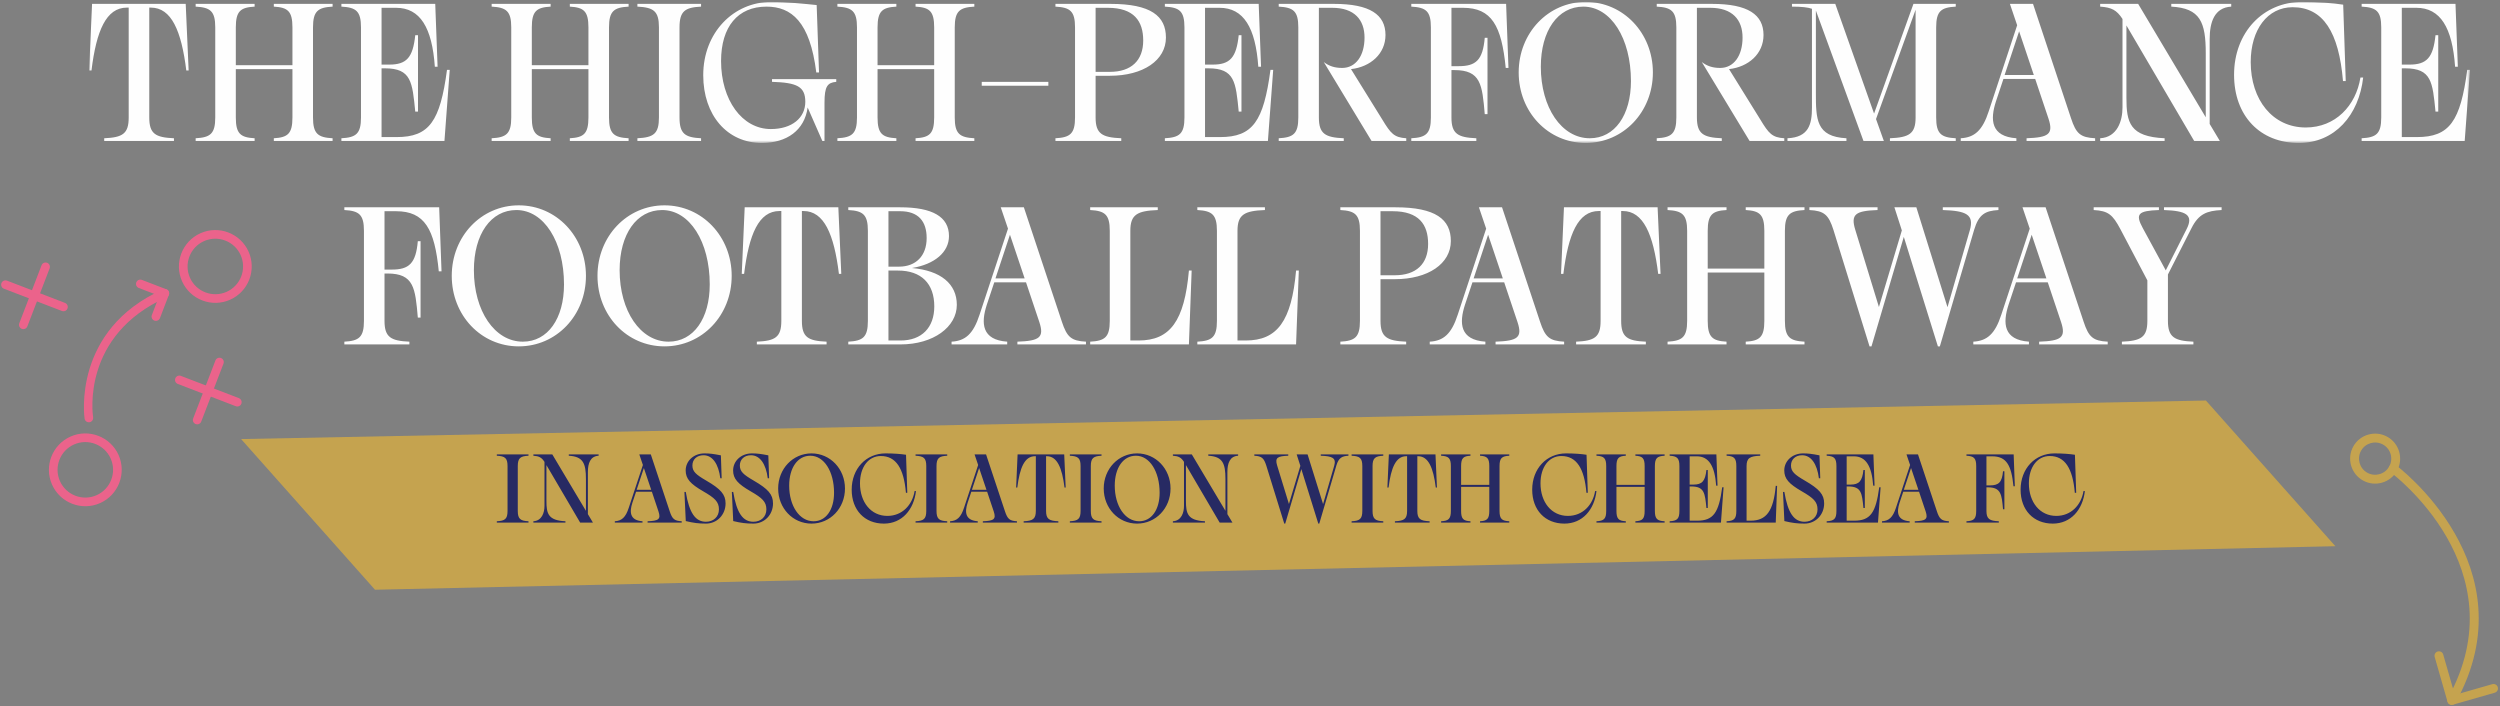 <?xml version="1.0" encoding="UTF-8"?>
<svg width="786px" height="222px" viewBox="0 0 786 222" version="1.1" xmlns="http://www.w3.org/2000/svg" xmlns:xlink="http://www.w3.org/1999/xlink">
    <rect x="0" y="0" width="786" height="222" fill="#808080" stroke="none"/>
    <title>Group 32</title>
    <defs>
        <polygon id="path-1" points="-8.41644627e-15 0 748.542 0 748.542 44.341 -8.41644627e-15 44.341"></polygon>
    </defs>
    <g id="Page-1" stroke="none" stroke-width="1" fill="none" fill-rule="evenodd">
        <g id="Group-32" transform="translate(0.361, 0.605)">
            <polygon id="Fill-1" fill="#C5A34F" points="117.537 184.806 733.88 171.122 693.173 125.32 75.435 137.434"></polygon>
            <g id="Group-31">
                <path d="M155.835,163.281 L155.835,163.71 L165.802,163.71 L165.802,163.281 C163.287,163.158 162.428,162.577 162.428,160.032 L162.428,145.927 C162.428,143.382 163.287,142.8 165.802,142.676 L165.802,142.248 L155.835,142.248 L155.835,142.676 C158.381,142.8 159.209,143.382 159.209,145.927 L159.209,160.032 C159.209,162.577 158.381,163.158 155.835,163.281 L155.835,163.281 Z M167.328,163.281 L167.328,163.71 L177.418,163.71 L177.418,163.281 C171.959,163.036 171.437,160.829 171.437,156.935 L171.437,145.621 L182.048,163.71 L186.065,163.71 L184.471,161.043 L184.471,147.767 C184.471,145.1 185.206,142.83 187.844,142.676 L187.844,142.248 L178.46,142.248 L178.46,142.676 C182.998,142.923 183.857,145.1 183.857,150.005 L183.857,160.001 L173.277,142.248 L167.328,142.248 L167.328,142.676 C169.107,142.8 169.905,143.199 170.824,144.608 L170.824,158.467 C170.824,160.583 169.996,163.129 167.328,163.281 L167.328,163.281 Z M203.238,163.281 L203.238,163.71 L213.971,163.71 L213.971,163.281 C211.67,163.158 210.996,162.577 210.199,160.154 L204.25,142.248 L200.631,142.248 L201.766,145.59 L197.319,159.05 C196.338,162.085 195.08,163.158 192.934,163.281 L192.934,163.71 L201.644,163.71 L201.644,163.281 C197.657,163.005 197.503,160.399 198.454,157.486 L199.619,153.991 L204.587,153.991 L206.672,160.215 C207.469,162.637 206.703,163.158 203.238,163.281 L203.238,163.281 Z M199.803,153.378 L202.072,146.541 L204.373,153.378 L199.803,153.378 Z M221.594,164.017 C225.059,164.017 227.758,161.257 227.758,157.67 C227.758,154.849 226.225,153.133 221.687,150.495 C218.406,148.595 217.331,147.614 217.331,145.743 C217.331,143.842 218.711,142.524 220.828,142.524 C223.679,142.524 225.551,145.314 226.103,149.76 L226.531,149.76 L226.286,142.555 C223.955,142.095 222.729,141.941 221.135,141.941 C217.73,141.941 215.216,144.332 215.216,147.307 C215.216,149.913 216.688,151.538 220.736,153.868 C224.354,155.953 225.673,157.149 225.673,159.541 C225.673,161.902 223.925,163.434 221.594,163.434 C218.344,163.434 216.35,160.798 215.246,154.052 L214.817,154.052 L215.246,163.22 C217.669,163.802 219.263,164.017 221.594,164.017 L221.594,164.017 Z M236.51,164.017 C239.976,164.017 242.674,161.257 242.674,157.67 C242.674,154.849 241.141,153.133 236.602,150.495 C233.321,148.595 232.248,147.614 232.248,145.743 C232.248,143.842 233.628,142.524 235.743,142.524 C238.596,142.524 240.466,145.314 241.018,149.76 L241.447,149.76 L241.201,142.555 C238.872,142.095 237.644,141.941 236.05,141.941 C232.646,141.941 230.131,144.332 230.131,147.307 C230.131,149.913 231.603,151.538 235.651,153.868 C239.27,155.953 240.589,157.149 240.589,159.541 C240.589,161.902 238.841,163.434 236.51,163.434 C233.259,163.434 231.266,160.798 230.162,154.052 L229.733,154.052 L230.162,163.22 C232.584,163.802 234.18,164.017 236.51,164.017 L236.51,164.017 Z M254.781,164.017 C260.669,164.017 265.299,159.173 265.299,152.979 C265.299,146.817 260.669,141.941 254.781,141.941 C248.923,141.941 244.293,146.786 244.293,152.979 C244.293,159.173 248.892,164.017 254.781,164.017 L254.781,164.017 Z M255.425,163.281 C251.008,163.281 247.758,158.467 247.758,152.089 C247.758,146.449 250.426,142.676 254.412,142.676 C258.706,142.676 261.864,147.614 261.864,154.328 C261.864,159.663 259.319,163.281 255.425,163.281 L255.425,163.281 Z M277.532,164.017 C283.204,164.017 286.946,159.663 287.62,153.776 L287.191,153.776 C286.485,158.191 283.266,161.595 278.636,161.595 C273.453,161.595 270.018,157.272 270.018,151.354 C270.018,146.265 272.655,142.769 276.58,142.769 C281.365,142.769 283.818,146.694 284.462,154.328 L284.891,154.328 L284.493,142.371 C282.928,142.125 280.629,141.941 278.053,141.941 C271.95,141.941 267.411,146.725 267.411,153.347 C267.411,159.786 271.491,164.017 277.532,164.017 L277.532,164.017 Z M287.485,163.281 L287.485,163.71 L297.451,163.71 L297.451,163.281 C294.937,163.158 294.078,162.577 294.078,160.032 L294.078,145.927 C294.078,143.382 294.937,142.8 297.451,142.676 L297.451,142.248 L287.485,142.248 L287.485,142.676 C290.031,142.8 290.858,143.382 290.858,145.927 L290.858,160.032 C290.858,162.577 290.031,163.158 287.485,163.281 L287.485,163.281 Z M308.642,163.281 L308.642,163.71 L319.374,163.71 L319.374,163.281 C317.075,163.158 316.4,162.577 315.603,160.154 L309.653,142.248 L306.034,142.248 L307.169,145.59 L302.723,159.05 C301.742,162.085 300.484,163.158 298.337,163.281 L298.337,163.71 L307.047,163.71 L307.047,163.281 C303.06,163.005 302.907,160.399 303.857,157.486 L305.023,153.991 L309.991,153.991 L312.077,160.215 C312.874,162.637 312.106,163.158 308.642,163.281 L308.642,163.281 Z M305.206,153.378 L307.476,146.541 L309.776,153.378 L305.206,153.378 Z M321.472,163.281 L321.472,163.71 L332.39,163.71 L332.39,163.281 C329.476,163.158 328.525,162.577 328.525,160.032 L328.525,142.83 L328.771,142.83 C331.991,142.83 333.554,146.449 334.322,152.672 L334.689,152.672 L334.229,142.248 L319.571,142.248 L319.11,152.672 L319.479,152.672 C320.245,146.449 321.779,142.83 325.029,142.83 L325.305,142.83 L325.305,160.032 C325.305,162.577 324.355,163.158 321.472,163.281 L321.472,163.281 Z M335.998,163.281 L335.998,163.71 L345.964,163.71 L345.964,163.281 C343.45,163.158 342.592,162.577 342.592,160.032 L342.592,145.927 C342.592,143.382 343.45,142.8 345.964,142.676 L345.964,142.248 L335.998,142.248 L335.998,142.676 C338.543,142.8 339.371,143.382 339.371,145.927 L339.371,160.032 C339.371,162.577 338.543,163.158 335.998,163.281 L335.998,163.281 Z M357.139,164.017 C363.027,164.017 367.657,159.173 367.657,152.979 C367.657,146.817 363.027,141.941 357.139,141.941 C351.281,141.941 346.651,146.786 346.651,152.979 C346.651,159.173 351.251,164.017 357.139,164.017 L357.139,164.017 Z M357.783,163.281 C353.367,163.281 350.117,158.467 350.117,152.089 C350.117,146.449 352.785,142.676 356.772,142.676 C361.064,142.676 364.223,147.614 364.223,154.328 C364.223,159.663 361.678,163.281 357.783,163.281 L357.783,163.281 Z M368.391,163.281 L368.391,163.71 L378.479,163.71 L378.479,163.281 C373.021,163.036 372.5,160.829 372.5,156.935 L372.5,145.621 L383.109,163.71 L387.127,163.71 L385.533,161.043 L385.533,147.767 C385.533,145.1 386.268,142.83 388.906,142.676 L388.906,142.248 L379.521,142.248 L379.521,142.676 C384.06,142.923 384.919,145.1 384.919,150.005 L384.919,160.001 L374.339,142.248 L368.391,142.248 L368.391,142.676 C370.168,142.8 370.966,143.199 371.886,144.608 L371.886,158.467 C371.886,160.583 371.058,163.129 368.391,163.281 L368.391,163.281 Z M407.305,142.248 L408.47,145.866 L404.882,157.855 L401.172,145.743 C400.435,143.321 401.232,142.8 404.667,142.676 L404.667,142.248 L393.996,142.248 L393.996,142.676 C396.295,142.8 397.001,143.382 397.768,145.804 L403.411,164.017 L403.717,164.017 L408.776,146.877 L414.113,164.017 L414.419,164.017 L419.785,145.773 C420.522,143.321 421.534,142.8 423.589,142.676 L423.589,142.248 L414.879,142.248 L414.879,142.676 C418.559,142.8 419.816,143.382 419.111,145.835 L415.616,157.884 L410.739,142.248 L407.305,142.248 Z M424.579,163.281 L424.579,163.71 L434.545,163.71 L434.545,163.281 C432.031,163.158 431.172,162.577 431.172,160.032 L431.172,145.927 C431.172,143.382 432.031,142.8 434.545,142.676 L434.545,142.248 L424.579,142.248 L424.579,142.676 C427.123,142.8 427.951,143.382 427.951,145.927 L427.951,160.032 C427.951,162.577 427.123,163.158 424.579,163.281 L424.579,163.281 Z M438.197,163.281 L438.197,163.71 L449.114,163.71 L449.114,163.281 C446.201,163.158 445.25,162.577 445.25,160.032 L445.25,142.83 L445.495,142.83 C448.716,142.83 450.279,146.449 451.046,152.672 L451.414,152.672 L450.954,142.248 L436.296,142.248 L435.835,152.672 L436.204,152.672 C436.97,146.449 438.504,142.83 441.754,142.83 L442.03,142.83 L442.03,160.032 C442.03,162.577 441.079,163.158 438.197,163.281 L438.197,163.281 Z M464.959,163.281 L464.959,163.71 L474.159,163.71 L474.159,163.281 C471.859,163.158 471.092,162.577 471.092,160.032 L471.092,145.927 C471.092,143.382 471.859,142.8 474.159,142.676 L474.159,142.248 L464.959,142.248 L464.959,142.676 C467.136,142.8 467.872,143.382 467.872,145.927 L467.872,151.844 L459.01,151.844 L459.01,145.927 C459.01,143.382 459.746,142.8 461.954,142.676 L461.954,142.248 L452.723,142.248 L452.723,142.676 C455.023,142.8 455.79,143.382 455.79,145.927 L455.79,160.032 C455.79,162.577 455.023,163.158 452.723,163.281 L452.723,163.71 L461.954,163.71 L461.954,163.281 C459.746,163.158 459.01,162.577 459.01,160.032 L459.01,152.458 L467.872,152.458 L467.872,160.032 C467.872,162.577 467.136,163.158 464.959,163.281 L464.959,163.281 Z M491.485,164.017 C497.157,164.017 500.899,159.663 501.573,153.776 L501.144,153.776 C500.44,158.191 497.219,161.595 492.589,161.595 C487.407,161.595 483.971,157.272 483.971,151.354 C483.971,146.265 486.609,142.769 490.534,142.769 C495.318,142.769 497.771,146.694 498.415,154.328 L498.844,154.328 L498.446,142.371 C496.881,142.125 494.582,141.941 492.006,141.941 C485.903,141.941 481.364,146.725 481.364,153.347 C481.364,159.786 485.444,164.017 491.485,164.017 L491.485,164.017 Z M513.8,163.281 L513.8,163.71 L523,163.71 L523,163.281 C520.7,163.158 519.933,162.577 519.933,160.032 L519.933,145.927 C519.933,143.382 520.7,142.8 523,142.676 L523,142.248 L513.8,142.248 L513.8,142.676 C515.977,142.8 516.714,143.382 516.714,145.927 L516.714,151.844 L507.851,151.844 L507.851,145.927 C507.851,143.382 508.587,142.8 510.795,142.676 L510.795,142.248 L501.565,142.248 L501.565,142.676 C503.864,142.8 504.63,143.382 504.63,145.927 L504.63,160.032 C504.63,162.577 503.864,163.158 501.565,163.281 L501.565,163.71 L510.795,163.71 L510.795,163.281 C508.587,163.158 507.851,162.577 507.851,160.032 L507.851,152.458 L516.714,152.458 L516.714,160.032 C516.714,162.577 515.977,163.158 513.8,163.281 L513.8,163.281 Z M540.706,163.71 L541.534,152.581 L541.105,152.581 C540.032,160.614 538.345,163.098 533.225,163.098 L530.863,163.098 L530.863,152.336 L531.384,152.336 C535.524,152.336 535.678,154.482 536.137,159.111 L536.566,159.111 L536.566,147.153 L536.137,147.153 C535.769,150.649 534.788,151.753 532.059,151.753 L530.863,151.753 L530.863,142.861 L533.132,142.861 C536.904,142.861 538.774,145.958 539.204,152.089 L539.633,152.089 L539.266,142.248 L524.576,142.248 L524.576,142.676 C526.876,142.8 527.643,143.382 527.643,145.927 L527.643,160.032 C527.643,162.577 526.876,163.158 524.576,163.281 L524.576,163.71 L540.706,163.71 Z M557.931,163.71 L558.361,152.151 L557.931,152.151 C557.226,160.062 554.988,163.098 550.05,163.098 L548.762,163.098 L548.762,145.927 C548.762,143.382 549.835,142.8 553.056,142.676 L553.056,142.248 L542.476,142.248 L542.476,142.676 C544.776,142.8 545.542,143.382 545.542,145.927 L545.542,160.032 C545.542,162.577 544.776,163.158 542.476,163.281 L542.476,163.71 L557.931,163.71 Z M566.989,164.017 C570.455,164.017 573.153,161.257 573.153,157.67 C573.153,154.849 571.62,153.133 567.081,150.495 C563.8,148.595 562.727,147.614 562.727,145.743 C562.727,143.842 564.107,142.524 566.223,142.524 C569.075,142.524 570.945,145.314 571.497,149.76 L571.927,149.76 L571.682,142.555 C569.351,142.095 568.124,141.941 566.529,141.941 C563.125,141.941 560.612,144.332 560.612,147.307 C560.612,149.913 562.083,151.538 566.131,153.868 C569.75,155.953 571.068,157.149 571.068,159.541 C571.068,161.902 569.32,163.434 566.989,163.434 C563.739,163.434 561.745,160.798 560.641,154.052 L560.212,154.052 L560.641,163.22 C563.065,163.802 564.659,164.017 566.989,164.017 L566.989,164.017 Z M590.075,163.71 L590.903,152.581 L590.473,152.581 C589.4,160.614 587.713,163.098 582.593,163.098 L580.231,163.098 L580.231,152.336 L580.752,152.336 C584.892,152.336 585.046,154.482 585.505,159.111 L585.935,159.111 L585.935,147.153 L585.505,147.153 C585.138,150.649 584.156,151.753 581.427,151.753 L580.231,151.753 L580.231,142.861 L582.5,142.861 C586.272,142.861 588.143,145.958 588.572,152.089 L589.002,152.089 L588.634,142.248 L573.944,142.248 L573.944,142.676 C576.245,142.8 577.011,143.382 577.011,145.927 L577.011,160.032 C577.011,162.577 576.245,163.158 573.944,163.281 L573.944,163.71 L590.075,163.71 Z M601.638,163.281 L601.638,163.71 L612.371,163.71 L612.371,163.281 C610.072,163.158 609.397,162.577 608.6,160.154 L602.651,142.248 L599.032,142.248 L600.167,145.59 L595.72,159.05 C594.738,162.085 593.482,163.158 591.334,163.281 L591.334,163.71 L600.044,163.71 L600.044,163.281 C596.057,163.005 595.904,160.399 596.855,157.486 L598.02,153.991 L602.987,153.991 L605.073,160.215 C605.87,162.637 605.104,163.158 601.638,163.281 L601.638,163.281 Z M598.204,153.378 L600.473,146.541 L602.773,153.378 L598.204,153.378 Z M617.891,163.281 L617.891,163.71 L628.072,163.71 L628.072,163.281 C625.159,163.158 624.178,162.577 624.178,160.032 L624.178,152.612 L624.638,152.612 C628.778,152.612 628.992,154.88 629.391,159.51 L629.82,159.51 L629.82,147.552 L629.391,147.552 C629.085,151.047 628.011,151.998 625.312,151.998 L624.178,151.998 L624.178,142.861 L625.987,142.861 C630.464,142.861 632.028,145.652 632.672,152.274 L633.101,152.274 L632.734,142.248 L617.891,142.248 L617.891,142.676 C620.191,142.8 620.958,143.382 620.958,145.927 L620.958,160.032 C620.958,162.577 620.191,163.158 617.891,163.281 L617.891,163.281 Z M645.033,164.017 C650.707,164.017 654.447,159.663 655.122,153.776 L654.692,153.776 C653.988,158.191 650.768,161.595 646.137,161.595 C640.954,161.595 637.519,157.272 637.519,151.354 C637.519,146.265 640.157,142.769 644.083,142.769 C648.867,142.769 651.32,146.694 651.963,154.328 L652.393,154.328 L651.994,142.371 C650.431,142.125 648.13,141.941 645.554,141.941 C639.453,141.941 634.913,146.725 634.913,153.347 C634.913,159.786 638.992,164.017 645.033,164.017 L645.033,164.017 Z" id="Fill-2" fill="#272A63"></path>
                <path d="M107.904,106.816 L107.904,107.678 L128.353,107.678 L128.353,106.816 C122.502,106.57 120.531,105.4 120.531,100.288 L120.531,85.385 L121.455,85.385 C129.77,85.385 130.201,89.942 131.002,99.241 L131.864,99.241 L131.864,75.223 L131.002,75.223 C130.386,82.244 128.23,84.153 122.81,84.153 L120.531,84.153 L120.531,65.801 L124.165,65.801 C133.157,65.801 136.299,71.405 137.592,84.707 L138.455,84.707 L137.715,64.569 L107.904,64.569 L107.904,65.431 C112.523,65.678 114.063,66.848 114.063,71.959 L114.063,100.288 C114.063,105.4 112.523,106.57 107.904,106.816 L107.904,106.816 Z M162.735,108.294 C174.561,108.294 183.862,98.564 183.862,86.124 C183.862,73.745 174.561,63.953 162.735,63.953 C150.97,63.953 141.669,73.684 141.669,86.124 C141.669,98.564 150.909,108.294 162.735,108.294 L162.735,108.294 Z M164.028,106.816 C155.159,106.816 148.63,97.147 148.63,84.338 C148.63,73.006 153.988,65.431 161.996,65.431 C170.619,65.431 176.963,75.346 176.963,88.833 C176.963,99.549 171.851,106.816 164.028,106.816 L164.028,106.816 Z M208.554,108.294 C220.38,108.294 229.681,98.564 229.681,86.124 C229.681,73.745 220.38,63.953 208.554,63.953 C196.789,63.953 187.489,73.684 187.489,86.124 C187.489,98.564 196.728,108.294 208.554,108.294 L208.554,108.294 Z M209.847,106.816 C200.978,106.816 194.449,97.147 194.449,84.338 C194.449,73.006 199.807,65.431 207.815,65.431 C216.438,65.431 222.782,75.346 222.782,88.833 C222.782,99.549 217.67,106.816 209.847,106.816 L209.847,106.816 Z M237.589,106.816 L237.589,107.678 L259.516,107.678 L259.516,106.816 C253.665,106.57 251.755,105.4 251.755,100.288 L251.755,65.739 L252.248,65.739 C258.716,65.739 261.857,73.006 263.397,85.508 L264.136,85.508 L263.212,64.569 L233.77,64.569 L232.846,85.508 L233.585,85.508 C235.125,73.006 238.205,65.739 244.734,65.739 L245.288,65.739 L245.288,100.288 C245.288,105.4 243.378,106.57 237.589,106.816 L237.589,106.816 Z M282.786,107.678 C293.072,107.678 300.464,102.197 300.464,95.238 C300.464,88.649 295.413,84.461 286.358,83.66 C293.503,82.49 298,78.672 298,73.622 C298,67.525 292.764,64.569 282.663,64.569 L266.34,64.569 L266.34,65.431 C270.96,65.678 272.5,66.848 272.5,71.959 L272.5,100.288 C272.5,105.4 270.96,106.57 266.34,106.816 L266.34,107.678 L282.786,107.678 Z M282.786,106.447 L278.967,106.447 L278.967,84.461 L281.985,84.461 C289.253,84.461 293.38,88.525 293.38,95.731 C293.38,102.382 289.438,106.447 282.786,106.447 L282.786,106.447 Z M278.967,83.229 L278.967,65.801 L282.663,65.801 C288.391,65.801 290.978,69.003 290.978,74.238 C290.978,79.842 287.59,83.229 282.293,83.229 L278.967,83.229 Z M319.508,106.816 L319.508,107.678 L341.066,107.678 L341.066,106.816 C336.447,106.57 335.091,105.4 333.49,100.534 L321.541,64.569 L314.273,64.569 L316.552,71.282 L307.62,98.317 C305.649,104.414 303.124,106.57 298.812,106.816 L298.812,107.678 L316.305,107.678 L316.305,106.816 C308.298,106.262 307.99,101.027 309.899,95.177 L312.24,88.156 L322.218,88.156 L326.407,100.658 C328.008,105.523 326.468,106.57 319.508,106.816 L319.508,106.816 Z M312.61,86.924 L317.167,73.191 L321.787,86.924 L312.61,86.924 Z M373.434,107.678 L374.296,84.461 L373.434,84.461 C372.017,100.35 367.521,106.447 357.604,106.447 L355.017,106.447 L355.017,71.959 C355.017,66.848 357.173,65.678 363.641,65.431 L363.641,64.569 L342.39,64.569 L342.39,65.431 C347.01,65.678 348.55,66.848 348.55,71.959 L348.55,100.288 C348.55,105.4 347.01,106.57 342.39,106.816 L342.39,107.678 L373.434,107.678 Z M407.125,107.678 L407.987,84.461 L407.125,84.461 C405.708,100.35 401.212,106.447 391.295,106.447 L388.708,106.447 L388.708,71.959 C388.708,66.848 390.864,65.678 397.332,65.431 L397.332,64.569 L376.081,64.569 L376.081,65.431 C380.701,65.678 382.241,66.848 382.241,71.959 L382.241,100.288 C382.241,105.4 380.701,106.57 376.081,106.816 L376.081,107.678 L407.125,107.678 Z M421.044,107.678 L441.74,107.678 L441.74,106.816 C435.704,106.57 433.671,105.4 433.671,100.288 L433.671,87.171 L438.168,87.171 C448.639,87.171 455.784,82.305 455.784,75.162 C455.784,68.387 451.041,64.569 438.352,64.569 L421.044,64.569 L421.044,65.431 C425.664,65.678 427.204,66.848 427.204,71.959 L427.204,100.288 C427.204,105.4 425.664,106.57 421.044,106.816 L421.044,107.678 Z M433.671,85.939 L433.671,65.801 L437.49,65.801 C445.744,65.801 448.639,69.988 448.639,76.085 C448.639,82.367 444.881,85.939 438.168,85.939 L433.671,85.939 Z M469.846,106.816 L469.846,107.678 L491.404,107.678 L491.404,106.816 C486.785,106.57 485.429,105.4 483.828,100.534 L471.879,64.569 L464.611,64.569 L466.889,71.282 L457.958,98.317 C455.987,104.414 453.462,106.57 449.15,106.816 L449.15,107.678 L466.643,107.678 L466.643,106.816 C458.636,106.262 458.328,101.027 460.237,95.177 L462.578,88.156 L472.556,88.156 L476.745,100.658 C478.346,105.523 476.806,106.57 469.846,106.816 L469.846,106.816 Z M462.947,86.924 L467.505,73.191 L472.125,86.924 L462.947,86.924 Z M495.167,106.816 L495.167,107.678 L517.095,107.678 L517.095,106.816 C511.243,106.57 509.334,105.4 509.334,100.288 L509.334,65.739 L509.827,65.739 C516.294,65.739 519.436,73.006 520.975,85.508 L521.715,85.508 L520.791,64.569 L491.348,64.569 L490.425,85.508 L491.164,85.508 C492.704,73.006 495.783,65.739 502.312,65.739 L502.867,65.739 L502.867,100.288 C502.867,105.4 500.957,106.57 495.167,106.816 L495.167,106.816 Z M548.495,106.816 L548.495,107.678 L566.973,107.678 L566.973,106.816 C562.354,106.57 560.814,105.4 560.814,100.288 L560.814,71.959 C560.814,66.848 562.354,65.678 566.973,65.431 L566.973,64.569 L548.495,64.569 L548.495,65.431 C552.868,65.678 554.347,66.848 554.347,71.959 L554.347,83.845 L536.546,83.845 L536.546,71.959 C536.546,66.848 538.024,65.678 542.459,65.431 L542.459,64.569 L523.919,64.569 L523.919,65.431 C528.538,65.678 530.078,66.848 530.078,71.959 L530.078,100.288 C530.078,105.4 528.538,106.57 523.919,106.816 L523.919,107.678 L542.459,107.678 L542.459,106.816 C538.024,106.57 536.546,105.4 536.546,100.288 L536.546,85.077 L554.347,85.077 L554.347,100.288 C554.347,105.4 552.868,106.57 548.495,106.816 L548.495,106.816 Z M595.239,64.569 L597.58,71.836 L590.373,95.916 L582.92,71.59 C581.442,66.724 583.044,65.678 589.942,65.431 L589.942,64.569 L568.507,64.569 L568.507,65.431 C573.127,65.678 574.544,66.848 576.084,71.713 L587.417,108.294 L588.033,108.294 L598.196,73.868 L608.913,108.294 L609.529,108.294 L620.308,71.651 C621.787,66.724 623.819,65.678 627.946,65.431 L627.946,64.569 L610.453,64.569 L610.453,65.431 C617.845,65.678 620.37,66.848 618.953,71.774 L611.932,95.977 L602.138,64.569 L595.239,64.569 Z M640.745,106.816 L640.745,107.678 L662.303,107.678 L662.303,106.816 C657.683,106.57 656.328,105.4 654.727,100.534 L642.777,64.569 L635.509,64.569 L637.788,71.282 L628.857,98.317 C626.886,104.414 624.361,106.57 620.049,106.816 L620.049,107.678 L637.542,107.678 L637.542,106.816 C629.535,106.262 629.227,101.027 631.136,95.177 L633.477,88.156 L643.455,88.156 L647.643,100.658 C649.245,105.523 647.705,106.57 640.745,106.816 L640.745,106.816 Z M633.846,86.924 L638.404,73.191 L643.024,86.924 L633.846,86.924 Z M666.761,106.816 L666.761,107.678 L689.243,107.678 L689.243,106.816 C683.269,106.57 681.236,105.4 681.236,100.288 L681.236,85.693 L688.628,71.159 C690.906,66.601 693.493,65.678 698.113,65.431 L698.113,64.569 L680.004,64.569 L680.004,65.431 C686.903,65.678 689.428,66.909 687.087,71.467 L680.558,84.399 L673.29,71.035 C670.888,66.601 671.935,65.678 678.403,65.431 L678.403,64.569 L657.892,64.569 L657.892,65.431 C662.511,65.678 663.866,66.909 666.269,71.405 L674.769,87.54 L674.769,100.288 C674.769,105.4 672.798,106.57 666.761,106.816 L666.761,106.816 Z" id="Fill-4" fill="#FEFEFE"></path>
                <g id="Group-8" transform="translate(27.659, 0)">
                    <mask id="mask-2" fill="white">
                        <use xlink:href="#path-1"></use>
                    </mask>
                    <g id="Clip-7"></g>
                    <path d="M4.743,42.863 L4.743,43.725 L26.67,43.725 L26.67,42.863 C20.819,42.616 18.91,41.446 18.91,36.335 L18.91,1.786 L19.402,1.786 C25.87,1.786 29.011,9.053 30.551,21.555 L31.29,21.555 L30.366,0.616 L0.924,0.616 L0,21.555 L0.739,21.555 C2.279,9.053 5.359,1.786 11.888,1.786 L12.442,1.786 L12.442,36.335 C12.442,41.446 10.533,42.616 4.743,42.863 L4.743,42.863 Z M58.071,42.863 L58.071,43.725 L76.549,43.725 L76.549,42.863 C71.929,42.616 70.389,41.446 70.389,36.335 L70.389,8.006 C70.389,2.894 71.929,1.724 76.549,1.478 L76.549,0.616 L58.071,0.616 L58.071,1.478 C62.444,1.724 63.922,2.894 63.922,8.006 L63.922,19.892 L46.121,19.892 L46.121,8.006 C46.121,2.894 47.6,1.724 52.034,1.478 L52.034,0.616 L33.494,0.616 L33.494,1.478 C38.114,1.724 39.654,2.894 39.654,8.006 L39.654,36.335 C39.654,41.446 38.114,42.616 33.494,42.863 L33.494,43.725 L52.034,43.725 L52.034,42.863 C47.6,42.616 46.121,41.446 46.121,36.335 L46.121,21.123 L63.922,21.123 L63.922,36.335 C63.922,41.446 62.444,42.616 58.071,42.863 L58.071,42.863 Z M111.713,43.725 L113.377,21.37 L112.514,21.37 C110.358,37.505 106.971,42.493 96.684,42.493 L91.942,42.493 L91.942,20.877 L92.989,20.877 C101.304,20.877 101.612,25.188 102.536,34.487 L103.398,34.487 L103.398,10.469 L102.536,10.469 C101.797,17.49 99.826,19.707 94.344,19.707 L91.942,19.707 L91.942,1.847 L96.5,1.847 C104.076,1.847 107.833,8.067 108.695,20.384 L109.558,20.384 L108.819,0.616 L79.315,0.616 L79.315,1.478 C83.934,1.724 85.474,2.894 85.474,8.006 L85.474,36.335 C85.474,41.446 83.934,42.616 79.315,42.863 L79.315,43.725 L111.713,43.725 Z M151.133,42.863 L151.133,43.725 L169.611,43.725 L169.611,42.863 C164.992,42.616 163.452,41.446 163.452,36.335 L163.452,8.006 C163.452,2.894 164.992,1.724 169.611,1.478 L169.611,0.616 L151.133,0.616 L151.133,1.478 C155.506,1.724 156.984,2.894 156.984,8.006 L156.984,19.892 L139.183,19.892 L139.183,8.006 C139.183,2.894 140.662,1.724 145.096,1.478 L145.096,0.616 L126.557,0.616 L126.557,1.478 C131.176,1.724 132.716,2.894 132.716,8.006 L132.716,36.335 C132.716,41.446 131.176,42.616 126.557,42.863 L126.557,43.725 L145.096,43.725 L145.096,42.863 C140.662,42.616 139.183,41.446 139.183,36.335 L139.183,21.123 L156.984,21.123 L156.984,36.335 C156.984,41.446 155.506,42.616 151.133,42.863 L151.133,42.863 Z M172.377,42.863 L172.377,43.725 L192.395,43.725 L192.395,42.863 C187.344,42.616 185.62,41.446 185.62,36.335 L185.62,8.006 C185.62,2.894 187.344,1.724 192.395,1.478 L192.395,0.616 L172.377,0.616 L172.377,1.478 C177.489,1.724 179.152,2.894 179.152,8.006 L179.152,36.335 C179.152,41.446 177.489,42.616 172.377,42.863 L172.377,42.863 Z M211.494,44.341 C219.378,44.341 224.922,40.338 225.907,33.194 L230.527,43.725 L231.204,43.725 L231.204,31.654 C231.204,26.543 232.128,25.373 234.9,25.126 L234.9,24.264 L214.697,24.264 L214.697,25.126 C222.458,25.373 225.168,26.543 225.168,31.408 C225.168,36.458 220.98,39.968 214.328,39.968 C205.273,39.968 198.683,30.792 198.683,18.598 C198.683,7.76 203.98,1.478 212.972,1.478 C220.795,1.478 226.646,6.22 228.617,22.17 L229.48,22.17 L228.741,0.985 C225.107,0.616 219.317,-0 214.451,-0 C202.563,-0 193.077,9.669 193.077,23.033 C193.077,35.596 200.592,44.341 211.494,44.341 L211.494,44.341 Z M259.833,42.863 L259.833,43.725 L278.311,43.725 L278.311,42.863 C273.692,42.616 272.152,41.446 272.152,36.335 L272.152,8.006 C272.152,2.894 273.692,1.724 278.311,1.478 L278.311,0.616 L259.833,0.616 L259.833,1.478 C264.206,1.724 265.684,2.894 265.684,8.006 L265.684,19.892 L247.883,19.892 L247.883,8.006 C247.883,2.894 249.362,1.724 253.797,1.478 L253.797,0.616 L235.257,0.616 L235.257,1.478 C239.876,1.724 241.416,2.894 241.416,8.006 L241.416,36.335 C241.416,41.446 239.876,42.616 235.257,42.863 L235.257,43.725 L253.797,43.725 L253.797,42.863 C249.362,42.616 247.883,41.446 247.883,36.335 L247.883,21.123 L265.684,21.123 L265.684,36.335 C265.684,41.446 264.206,42.616 259.833,42.863 L259.833,42.863 Z M280.64,26.358 L301.582,26.358 L301.582,25.126 L280.64,25.126 L280.64,26.358 Z M303.81,43.725 L324.506,43.725 L324.506,42.863 C318.47,42.616 316.438,41.446 316.438,36.335 L316.438,23.217 L320.933,23.217 C331.406,23.217 338.549,18.352 338.549,11.208 C338.549,4.434 333.808,0.616 321.118,0.616 L303.81,0.616 L303.81,1.478 C308.431,1.724 309.97,2.894 309.97,8.006 L309.97,36.335 C309.97,41.446 308.431,42.616 303.81,42.863 L303.81,43.725 Z M316.438,21.986 L316.438,1.847 L320.257,1.847 C328.509,1.847 331.406,6.035 331.406,12.132 C331.406,18.414 327.648,21.986 320.933,21.986 L316.438,21.986 Z M370.609,43.725 L372.272,21.37 L371.41,21.37 C369.254,37.505 365.867,42.493 355.58,42.493 L350.839,42.493 L350.839,20.877 L351.885,20.877 C360.201,20.877 360.509,25.188 361.432,34.487 L362.295,34.487 L362.295,10.469 L361.432,10.469 C360.693,17.49 358.722,19.707 353.24,19.707 L350.839,19.707 L350.839,1.847 L355.395,1.847 C362.972,1.847 366.729,8.067 367.591,20.384 L368.454,20.384 L367.714,0.616 L338.211,0.616 L338.211,1.478 C342.83,1.724 344.37,2.894 344.37,8.006 L344.37,36.335 C344.37,41.446 342.83,42.616 338.211,42.863 L338.211,43.725 L370.609,43.725 Z M374.009,42.863 L374.009,43.725 L394.458,43.725 L394.458,42.863 C388.607,42.616 386.636,41.446 386.636,36.335 L386.636,1.847 L390.824,1.847 C397.784,1.847 400.987,5.604 400.987,11.208 C400.987,16.936 398.216,20.754 393.965,20.754 C391.625,20.754 389.9,20.2 388.176,18.906 L403.205,43.725 L414.107,43.725 L414.107,42.863 C410.288,42.616 409.241,41.385 406.592,37.012 L396.737,21.123 C402.835,20.446 407.578,16.32 407.578,10.408 C407.578,4.003 402.712,0.616 391.379,0.616 L374.009,0.616 L374.009,1.478 C378.628,1.724 380.168,2.894 380.168,8.006 L380.168,36.335 C380.168,41.446 378.628,42.616 374.009,42.863 L374.009,42.863 Z M415.689,42.863 L415.689,43.725 L436.139,43.725 L436.139,42.863 C430.287,42.616 428.316,41.446 428.316,36.335 L428.316,21.431 L429.24,21.431 C437.555,21.431 437.987,25.989 438.787,35.288 L439.65,35.288 L439.65,11.27 L438.787,11.27 C438.171,18.291 436.016,20.2 430.595,20.2 L428.316,20.2 L428.316,1.847 L431.95,1.847 C440.943,1.847 444.084,7.452 445.378,20.754 L446.24,20.754 L445.501,0.616 L415.689,0.616 L415.689,1.478 C420.309,1.724 421.849,2.894 421.849,8.006 L421.849,36.335 C421.849,41.446 420.309,42.616 415.689,42.863 L415.689,42.863 Z M470.52,44.341 C482.346,44.341 491.647,34.61 491.647,22.17 C491.647,9.792 482.346,-0 470.52,-0 C458.756,-0 449.455,9.73 449.455,22.17 C449.455,34.61 458.694,44.341 470.52,44.341 L470.52,44.341 Z M471.814,42.863 C462.944,42.863 456.415,33.194 456.415,20.384 C456.415,9.053 461.774,1.478 469.781,1.478 C478.404,1.478 484.749,11.393 484.749,24.88 C484.749,35.596 479.636,42.863 471.814,42.863 L471.814,42.863 Z M492.86,42.863 L492.86,43.725 L513.31,43.725 L513.31,42.863 C507.458,42.616 505.487,41.446 505.487,36.335 L505.487,1.847 L509.675,1.847 C516.636,1.847 519.839,5.604 519.839,11.208 C519.839,16.936 517.067,20.754 512.817,20.754 C510.476,20.754 508.752,20.2 507.027,18.906 L522.056,43.725 L532.958,43.725 L532.958,42.863 C529.139,42.616 528.092,41.385 525.444,37.012 L515.589,21.123 C521.686,20.446 526.429,16.32 526.429,10.408 C526.429,4.003 521.563,0.616 510.23,0.616 L492.86,0.616 L492.86,1.478 C497.48,1.724 499.02,2.894 499.02,8.006 L499.02,36.335 C499.02,41.446 497.48,42.616 492.86,42.863 L492.86,42.863 Z M533.96,42.863 L533.96,43.725 L552.5,43.725 L552.5,42.863 C542.953,42.37 542.892,36.951 542.892,28.514 L542.892,2.71 L557.859,43.725 L564.265,43.725 L561.801,36.828 L574.243,2.463 L574.243,36.335 C574.243,41.446 572.21,42.616 566.174,42.863 L566.174,43.725 L586.87,43.725 L586.87,42.863 C582.25,42.616 580.711,41.446 580.711,36.335 L580.711,8.006 C580.711,2.894 582.25,1.724 586.87,1.478 L586.87,0.616 L573.566,0.616 L561.185,35.103 L548.989,0.616 L535.377,0.616 L535.377,1.478 C538.457,1.478 540.489,1.724 541.66,2.155 L541.66,33.194 C541.66,38.552 540.613,42.555 533.96,42.863 L533.96,42.863 Z M609.13,42.863 L609.13,43.725 L630.689,43.725 L630.689,42.863 C626.069,42.616 624.714,41.446 623.112,36.581 L611.163,0.616 L603.895,0.616 L606.174,7.328 L597.243,34.364 C595.272,40.461 592.746,42.616 588.435,42.863 L588.435,43.725 L605.928,43.725 L605.928,42.863 C597.92,42.309 597.612,37.074 599.522,31.223 L601.862,24.203 L611.841,24.203 L616.029,36.704 C617.631,41.57 616.091,42.616 609.13,42.863 L609.13,42.863 Z M602.232,22.971 L606.79,9.238 L611.409,22.971 L602.232,22.971 Z M632.271,42.863 L632.271,43.725 L652.536,43.725 L652.536,42.863 C641.572,42.37 640.525,37.936 640.525,30.115 L640.525,7.39 L661.836,43.725 L669.905,43.725 L666.702,38.367 L666.702,11.701 C666.702,6.343 668.181,1.786 673.478,1.478 L673.478,0.616 L654.63,0.616 L654.63,1.478 C663.746,1.971 665.47,6.343 665.47,16.197 L665.47,36.273 L644.22,0.616 L632.271,0.616 L632.271,1.478 C635.844,1.724 637.445,2.525 639.293,5.358 L639.293,33.194 C639.293,37.443 637.63,42.555 632.271,42.863 L632.271,42.863 Z M694.697,44.341 C706.092,44.341 713.607,35.596 714.962,23.772 L714.099,23.772 C712.683,32.64 706.215,39.476 696.914,39.476 C686.505,39.476 679.606,30.792 679.606,18.906 C679.606,8.683 684.904,1.663 692.788,1.663 C702.396,1.663 707.324,9.546 708.617,24.88 L709.48,24.88 L708.679,0.862 C705.538,0.369 700.918,-0 695.744,-0 C683.487,-0 674.371,9.607 674.371,22.909 C674.371,35.842 682.563,44.341 694.697,44.341 L694.697,44.341 Z M746.879,43.725 L748.542,21.37 L747.68,21.37 C745.524,37.505 742.137,42.493 731.85,42.493 L727.108,42.493 L727.108,20.877 L728.155,20.877 C736.47,20.877 736.778,25.188 737.702,34.487 L738.564,34.487 L738.564,10.469 L737.702,10.469 C736.963,17.49 734.992,19.707 729.51,19.707 L727.108,19.707 L727.108,1.847 L731.666,1.847 C739.242,1.847 742.999,8.067 743.861,20.384 L744.724,20.384 L743.985,0.616 L714.481,0.616 L714.481,1.478 C719.1,1.724 720.64,2.894 720.64,8.006 L720.64,36.335 C720.64,41.446 719.1,42.616 714.481,42.863 L714.481,43.725 L746.879,43.725 Z" id="Fill-6" fill="#FEFEFE" mask="url(#mask-2)"></path>
                </g>
                <path d="M7.527,102.751 C7.845,102.61 8.109,102.347 8.243,101.997 L15.239,83.774 C15.508,83.073 15.159,82.286 14.458,82.017 C13.758,81.75 12.971,82.098 12.702,82.799 L5.705,101.023 C5.436,101.724 5.786,102.51 6.487,102.779 C6.838,102.914 7.21,102.892 7.527,102.751" id="Fill-9" fill="#EB638B"></path>
                <path d="M20.138,97.137 C20.456,96.996 20.72,96.733 20.854,96.383 C21.124,95.682 20.773,94.897 20.073,94.628 L1.846,87.632 C1.145,87.364 0.36,87.714 0.091,88.414 C-0.178,89.115 0.171,89.9 0.872,90.169 L19.098,97.164 C19.449,97.299 19.821,97.278 20.138,97.137" id="Fill-11" fill="#EB638B"></path>
                <path d="M62.193,132.691 C62.511,132.55 62.775,132.287 62.909,131.936 L69.905,113.713 C70.174,113.012 69.825,112.227 69.124,111.957 C68.424,111.688 67.637,112.038 67.368,112.738 L60.371,130.963 C60.102,131.663 60.452,132.449 61.153,132.718 C61.504,132.853 61.876,132.832 62.193,132.691" id="Fill-13" fill="#EB638B"></path>
                <path d="M74.804,127.077 C75.122,126.936 75.386,126.673 75.521,126.322 C75.79,125.621 75.439,124.836 74.739,124.567 L56.512,117.571 C55.811,117.302 55.025,117.653 54.757,118.353 C54.488,119.054 54.837,119.839 55.538,120.108 L73.764,127.104 C74.115,127.239 74.487,127.218 74.804,127.077" id="Fill-15" fill="#EB638B"></path>
                <path d="M71.993,93.626 C77.76,91.06 80.362,84.281 77.795,78.516 C75.227,72.75 68.447,70.147 62.681,72.714 C56.915,75.281 54.312,82.06 56.88,87.826 C59.447,93.592 66.227,96.193 71.993,93.626 M63.787,75.197 C68.184,73.239 73.353,75.223 75.311,79.621 C77.269,84.017 75.285,89.186 70.888,91.144 C66.49,93.1 61.321,91.117 59.363,86.721 C57.405,82.323 59.389,77.154 63.787,75.197" id="Fill-17" fill="#EB638B"></path>
                <path d="M31.118,157.565 C36.884,154.999 39.487,148.22 36.92,142.453 C34.352,136.688 27.573,134.086 21.805,136.654 C16.039,139.22 13.437,145.999 16.005,151.764 C18.572,157.53 25.352,160.132 31.118,157.565 M22.912,139.136 C27.309,137.178 32.479,139.163 34.437,143.559 C36.394,147.956 34.41,153.125 30.013,155.083 C25.615,157.039 20.446,155.056 18.488,150.659 C16.53,146.263 18.515,141.094 22.912,139.136" id="Fill-19" fill="#EB638B"></path>
                <path d="M28.129,132.047 C28.675,131.804 29.014,131.217 28.919,130.597 C28.756,129.548 25.259,104.767 52.011,92.859 C52.697,92.553 53.006,91.75 52.7,91.065 C52.395,90.379 51.591,90.071 50.906,90.375 C22.211,103.149 26.19,130.739 26.233,131.017 C26.35,131.758 27.044,132.264 27.785,132.149 C27.906,132.13 28.021,132.094 28.129,132.047" id="Fill-21" fill="#EB638B"></path>
                <path d="M49.208,100.159 C49.526,100.018 49.79,99.755 49.924,99.405 L52.728,92.104 C52.996,91.403 52.646,90.617 51.946,90.348 L44.249,87.394 C43.548,87.125 42.762,87.476 42.493,88.176 C42.224,88.877 42.574,89.662 43.274,89.931 L49.702,92.398 L47.387,98.431 C47.118,99.131 47.468,99.917 48.168,100.186 C48.519,100.321 48.891,100.3 49.208,100.159" id="Fill-23" fill="#EB638B"></path>
                <path d="M765.225,204.883 C765.398,204.57 765.69,204.324 766.061,204.218 C766.801,204.005 767.574,204.434 767.787,205.174 L771.43,217.879 L783.22,214.499 C783.96,214.286 784.732,214.715 784.946,215.455 C785.158,216.196 784.73,216.969 783.989,217.181 L770.857,220.946 C770.502,221.047 770.12,221.005 769.797,220.825 C769.474,220.646 769.234,220.345 769.131,219.99 L765.104,205.944 C764.997,205.573 765.052,205.195 765.225,204.883" id="Fill-25" fill="#C5A34F"></path>
                <path d="M739.503,139.776 C741.606,135.984 746.402,134.609 750.195,136.711 C753.987,138.813 755.363,143.608 753.26,147.4 C751.158,151.193 746.362,152.568 742.569,150.465 C738.776,148.363 737.401,143.568 739.503,139.776 M750.819,146.048 C752.175,143.601 751.289,140.508 748.842,139.152 C746.395,137.796 743.301,138.683 741.945,141.128 C740.588,143.575 741.476,146.668 743.923,148.025 C746.37,149.381 749.463,148.494 750.819,146.048" id="Fill-27" fill="#C5A34F"></path>
                <path d="M750.819,146.049 C750.847,145.998 750.878,145.948 750.913,145.901 C751.368,145.278 752.241,145.143 752.863,145.598 C753.292,145.91 795.455,177.421 771.693,220.281 C771.32,220.955 770.471,221.199 769.797,220.824 C769.123,220.451 768.879,219.602 769.253,218.928 C791.834,178.197 751.625,148.149 751.217,147.85 C750.642,147.431 750.482,146.655 750.819,146.049" id="Fill-29" fill="#C5A34F"></path>
            </g>
        </g>
    </g>
</svg>